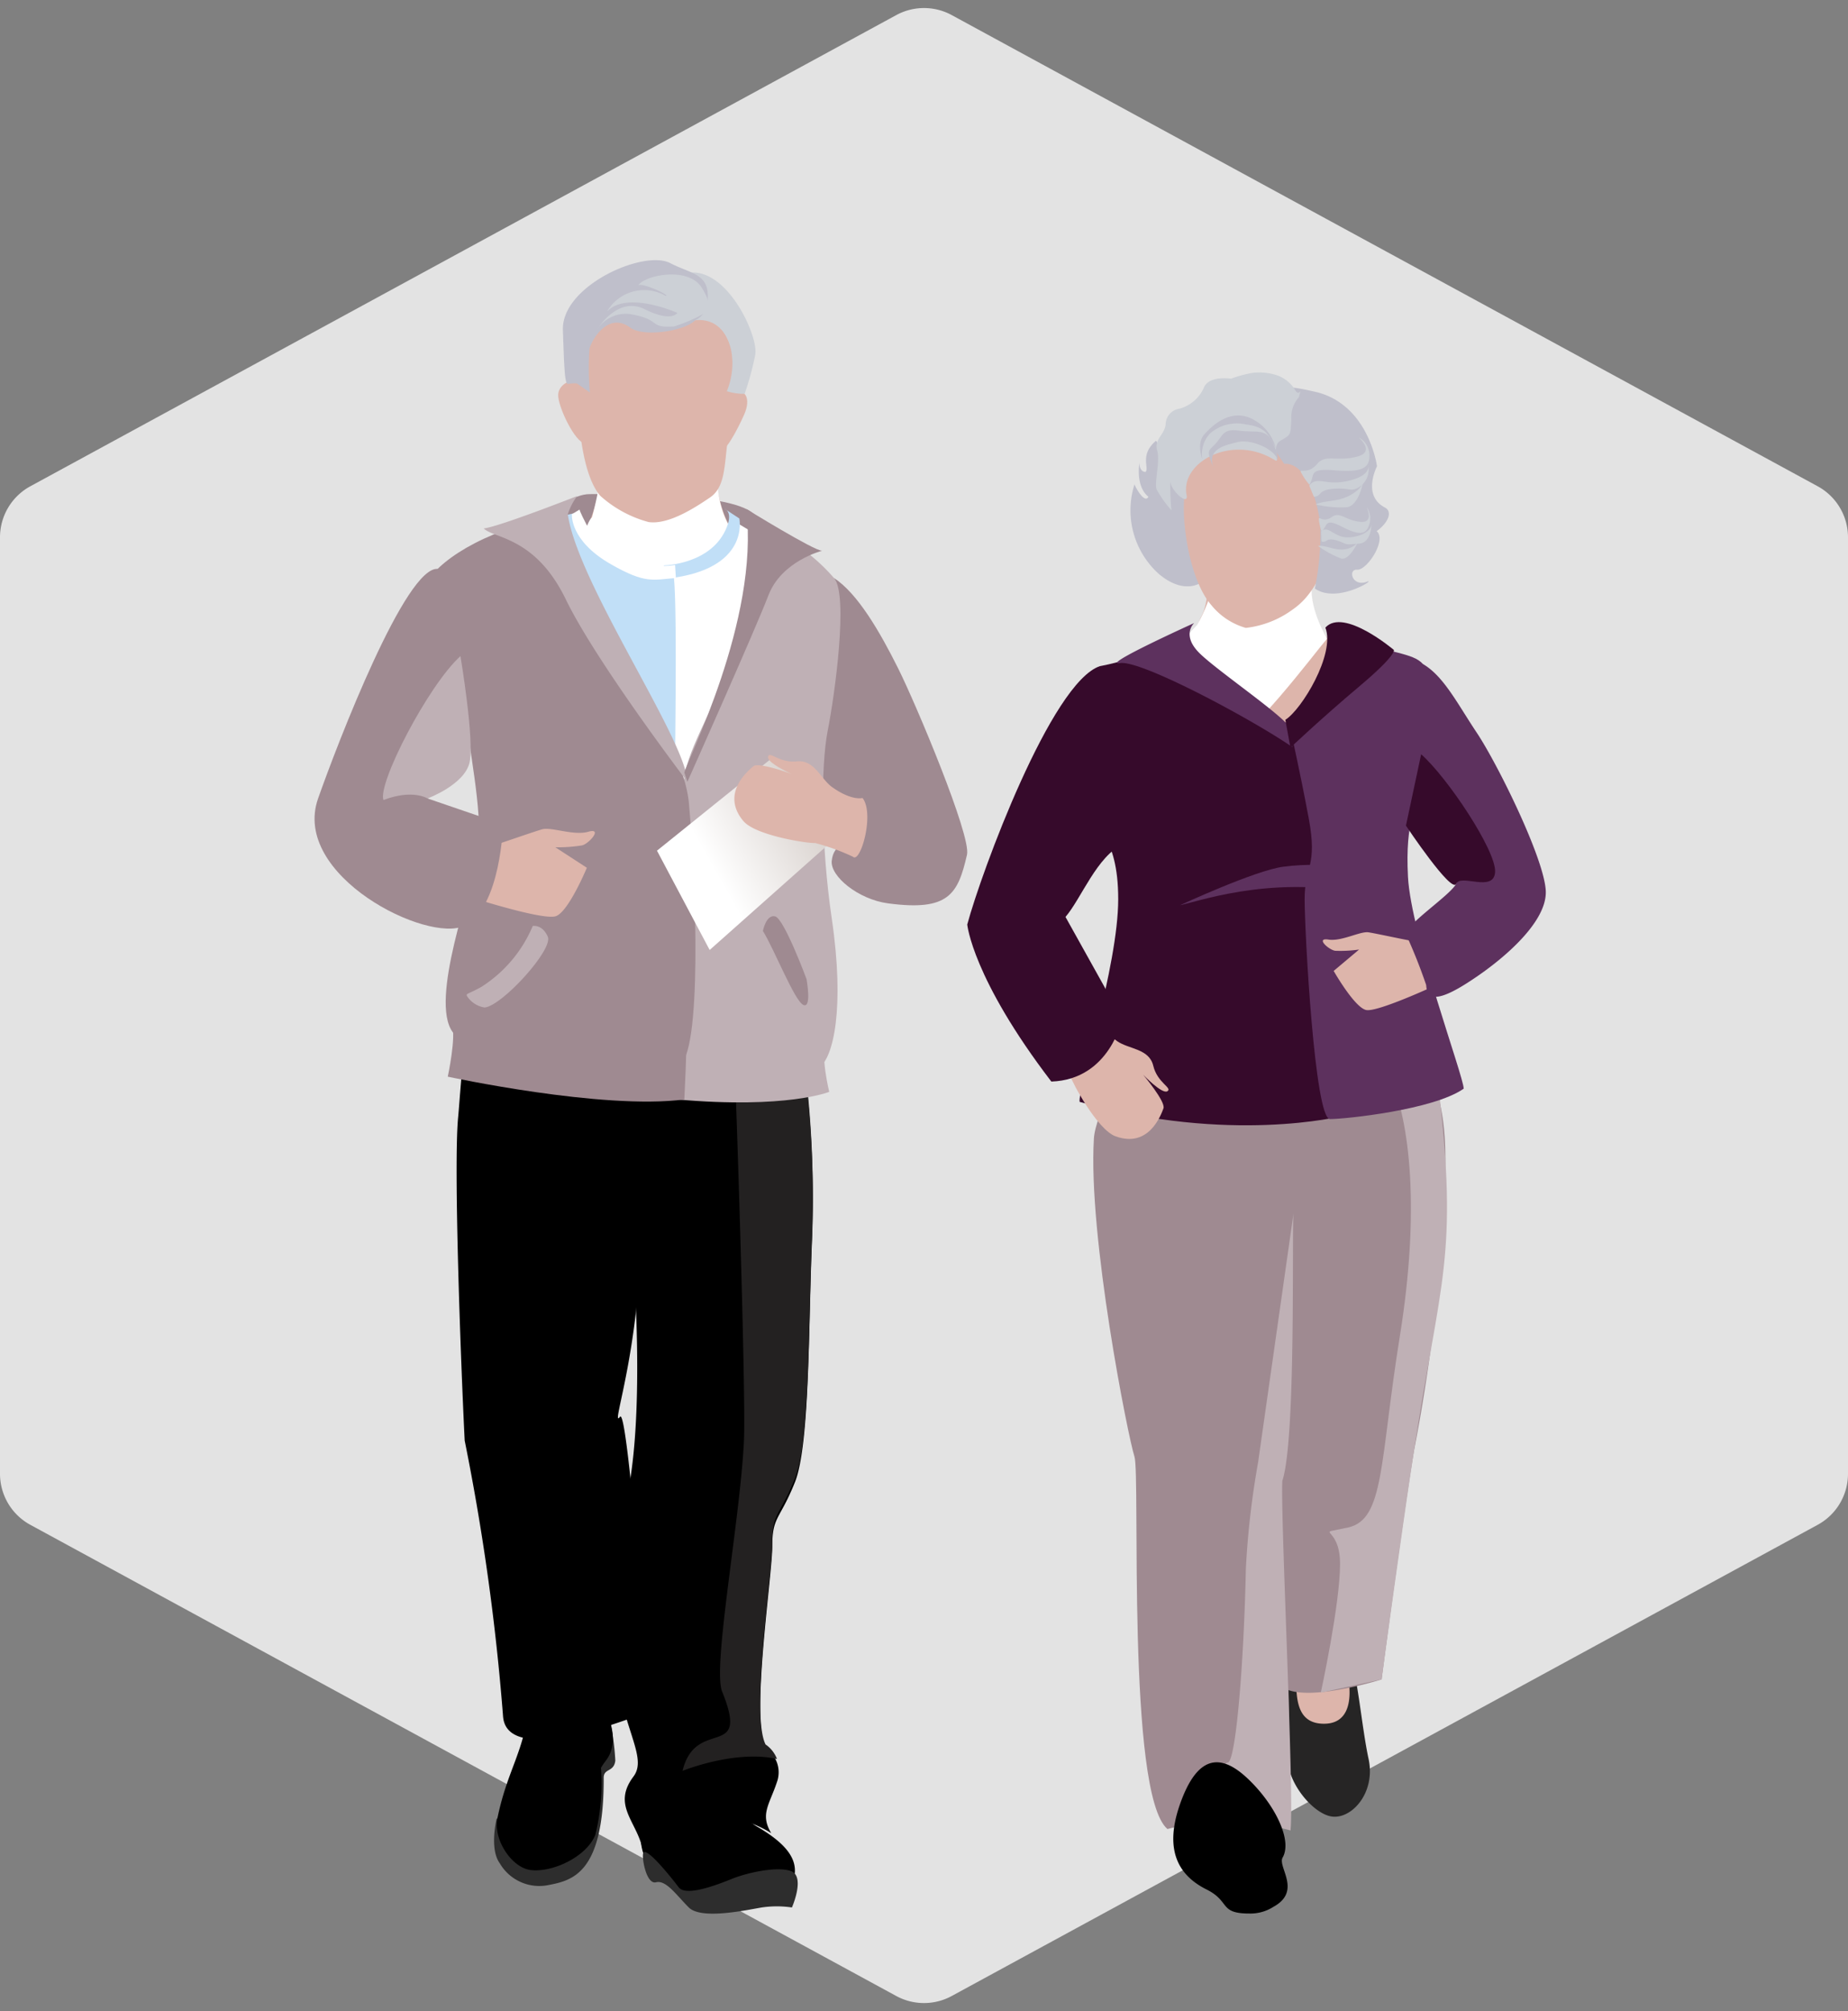<?xml version="1.0" encoding="UTF-8"?>
<svg xmlns="http://www.w3.org/2000/svg" xmlns:xlink="http://www.w3.org/1999/xlink" width="159" height="173" viewBox="0 0 159 173">
  <rect x="0" y="0" width="159" height="173" fill="#808080" stroke="none"/>
  <defs>
    <linearGradient id="linear-gradient" x1="7.289" y1="1.063" x2="7.957" y2="0.069" gradientUnits="objectBoundingBox">
      <stop offset="0" stop-color="#fff"></stop>
      <stop offset="0.412" stop-color="#baada6"></stop>
    </linearGradient>
    <linearGradient id="linear-gradient-2" x1="0.204" y1="-3.696" x2="0.775" y2="-4.69" xlink:href="#linear-gradient"></linearGradient>
    <linearGradient id="linear-gradient-3" x1="0.34" y1="0.594" x2="1.784" y2="-0.317" gradientUnits="objectBoundingBox">
      <stop offset="0" stop-color="#fff"></stop>
      <stop offset="0.703" stop-color="#baada6"></stop>
    </linearGradient>
  </defs>
  <g id="Grupo_8115" data-name="Grupo 8115" transform="translate(-1039 -833)">
    <path id="Polígono_9" data-name="Polígono 9" d="M126.778,0a5,5,0,0,1,4.392,2.611l40.53,74.5a5,5,0,0,1,0,4.779l-40.53,74.5A5,5,0,0,1,126.778,159H46.222a5,5,0,0,1-4.392-2.611L1.3,81.889a5,5,0,0,1,0-4.779l40.53-74.5A5,5,0,0,1,46.222,0Z" transform="translate(1039 1006) rotate(-90)" fill="#e3e3e3"></path>
    <g id="Grupo_7756" data-name="Grupo 7756" transform="translate(720.006 631.651)">
      <g id="Grupo_7742" data-name="Grupo 7742" transform="translate(402.215 233.374)">
        <g id="Grupo_7731" data-name="Grupo 7731" transform="translate(10.844 58.399)">
          <g id="Grupo_7730" data-name="Grupo 7730">
            <g id="Grupo_7727" data-name="Grupo 7727" transform="translate(15.132 0.175)">
              <path id="Trazado_8484" data-name="Trazado 8484" d="M415.031,308.672c-1.05,1.149-2.083.772-2.593,2.657s.7,5.342.374,7.474,2.028,5.109,3.737,5.372,3.814-2.027,3.182-4.954-.984-7.791-1.7-8.774A8.046,8.046,0,0,0,415.031,308.672Z" transform="translate(-411.178 -258.514)" fill="#262525"></path>
              <path id="Trazado_8485" data-name="Trazado 8485" d="M419.637,297.015c1.1,2.271,1.945,6.982,0,10.376a16.33,16.33,0,0,0-1.937,8.756s1.294,4.64-1.942,4.64-2.307-4.024-2.126-7.957-.948-7.352-.948-10.749a12.113,12.113,0,0,1,1.133-5.447Z" transform="translate(-411.036 -263.106)" fill="#ddb5ab"></path>
              <path id="Trazado_8486" data-name="Trazado 8486" d="M424.481,272.364c2.789,4.533,2.133,9.935,2.047,12.857a148.02,148.02,0,0,1-2.57,21.313c-1.062,6.37-2.792,19.7-2.792,19.7s-8.543,2.7-9.065-.173-.611-12.726-.611-19.264.524-17.522.524-20.658.262-11.247.262-11.247Z" transform="translate(-411.491 -272.364)" fill="#9f8a91"></path>
            </g>
            <g id="Grupo_7728" data-name="Grupo 7728" transform="translate(3.072 8.014)">
              <path id="Trazado_8487" data-name="Trazado 8487" d="M403.856,278.041c-.077,5.483-2.373,16.392-.077,25.585l1.148,4.588s-2.2,7.055,2.757,24.953l-.456,4.914s8.184,2.882,7.034.582-1.865-8.047-1.865-8.047,2.4-13.839,1-18.259c-.642-2.049-1.573-5.288-.427-7.587s3.448-16.651,3.448-21.82S403.856,278.041,403.856,278.041Z" transform="translate(-402.761 -278.038)" fill="#d6a092"></path>
            </g>
            <g id="Grupo_7729" data-name="Grupo 7729">
              <path id="Trazado_8488" data-name="Trazado 8488" d="M400.591,279.733c-.524,8.37,2.963,25.806,3.487,27.374s-.7,29.026,2.839,32.044c0,0,7.148-1.937,10.585.122,0,0-.524-29.9,0-33.561s1.044-15.6,1.044-18.48-.26-11.246-.26-11.246l-14.732-3.748S400.723,277.63,400.591,279.733Z" transform="translate(-400.537 -272.237)" fill="#9f8a91"></path>
              <path id="Trazado_8489" data-name="Trazado 8489" d="M414.965,282.334c-.152,1.734.229,19.438-.961,23.011-.173,2.966,1.047,27.374.7,30.076a16.267,16.267,0,0,0-6.451-.438c-1.046.174.348-5.4,1.046-5.4s1.4-8.542,1.569-16.736a73.211,73.211,0,0,1,1.047-9.067Z" transform="translate(-397.738 -268.385)" fill="#bfb0b5"></path>
            </g>
            <path id="Trazado_8490" data-name="Trazado 8490" d="M412.061,329.528c-2.637,0-1.605-1.032-3.675-2.067s-3.813-3.01-2.289-7.338c1.493-4.251,3.5-4.417,5.848-2.181,2.3,2.181,3.842,5.273,2.983,6.769-.46.8,1.691,2.887-.8,4.245A3.661,3.661,0,0,1,412.061,329.528Z" transform="translate(-398.636 -255.345)"></path>
          </g>
          <path id="Trazado_8491" data-name="Trazado 8491" d="M420.638,274.082c1.743,3.836,2.615,11.506.872,22.318s-1.308,15.776-4.447,16.475-.7-.348-.7,3.137-1.656,11.071-1.656,11.071l5.229-1.137s1.656-12.273,2.792-19.7c2.264-14.819,3.835-16.562,2.092-31.381C424.42,271.454,420.638,274.082,420.638,274.082Z" transform="translate(-395.131 -271.902)" fill="#bfb0b5"></path>
        </g>
        <g id="Grupo_7739" data-name="Grupo 7739" transform="translate(14.041)">
          <g id="Grupo_7733" data-name="Grupo 7733" transform="translate(2.13 15.051)">
            <path id="Trazado_8492" data-name="Trazado 8492" d="M404.772,249.954a5.23,5.23,0,0,0,3.405-3.079c.764-1.315.607-3.755.84-5.878l4.207-.09,0,0,.018.008.025,0,0,.006,4.639.923c-1.315,6.363,3.148,8.677,3.148,8.677l-2.775,12.361Z" transform="translate(-404.25 -240.841)" fill="#ddb5ab"></path>
            <g id="Grupo_7732" data-name="Grupo 7732" style="mix-blend-mode: multiply;isolation: isolate">
              <path id="Trazado_8493" data-name="Trazado 8493" d="M417.631,242.693c1,.356-.913,1.609,1.549,6.034-1.011,1.158-6.975,9.155-8.619,8.938-1.357-.175-5.418-6.138-6.167-7.171,1.37-.392,2.266-1.54,3.595-2.941,1.275-2.107,2.43-6.435,1.413-6.695Z" transform="translate(-404.394 -240.858)" fill="url(#linear-gradient)"></path>
            </g>
          </g>
          <g id="Grupo_7738" data-name="Grupo 7738">
            <path id="Trazado_8494" data-name="Trazado 8494" d="M406.053,234.878c-.416.443-.676-.2-1-.651-1.456,1.225-.54,2.378-.909,2.686-.561-.037-.515-.8-.515-.8s-.377,2.006.772,2.936c-.336.626-1.129-.837-1.2-1.075a7.358,7.358,0,0,0,2.1,7.715c2.532,2.132,4.83.9,5.31-2.263S406.053,234.878,406.053,234.878Z" transform="translate(-402.852 -228.337)" fill="#bfbfcb"></path>
            <g id="Grupo_7735" data-name="Grupo 7735" transform="translate(4.593 4.332)">
              <g id="Grupo_7734" data-name="Grupo 7734">
                <path id="Trazado_8495" data-name="Trazado 8495" d="M406.195,241.16c.141,2.778.961,6.034,2.34,7.626a5.9,5.9,0,0,0,2.973,1.97,8.4,8.4,0,0,0,4.028-1.576c1.637-1.119,2.739-3.114,3.521-6.348,1.1-4.568.29-9.256-5.5-9.7C408.117,232.712,405.955,236.5,406.195,241.16Z" transform="translate(-406.177 -233.099)" fill="#ddb5ab"></path>
              </g>
            </g>
            <path id="Trazado_8496" data-name="Trazado 8496" d="M415.738,248.215c1.948,1.366,5.41-.928,4.47-.58-1.267.467-1.659-1.1-.826-1.039s2.565-2.547,1.674-3.311c1.043-.768,1.37-1.7.7-2.042-1.984-1.035-.673-3.541-.673-3.541s-.706-5.436-5.439-6.438c-.952-.2-3.842-.96-4.8.419s2.263,5.815,2.263,5.815,2.292-.5,3.106,5.225A24.292,24.292,0,0,1,415.738,248.215Z" transform="translate(-399.87 -229.615)" fill="#bfbfcb"></path>
            <path id="Trazado_8497" data-name="Trazado 8497" d="M416.736,232.11c.293-1.16.088.126-.345-.656a2.944,2.944,0,0,0-1.619-1.259,4.956,4.956,0,0,0-2.052-.178,10.871,10.871,0,0,0-1.821.495s-1.893-.294-2.332.761a3.211,3.211,0,0,1-2.108,1.822,1.386,1.386,0,0,0-1.187,1.368c-.1.876-1.013,1.282-.731,2.217s-.264,2.791-.041,3.368a10.046,10.046,0,0,0,1.274,1.792,20.609,20.609,0,0,1-.1-2.459c.109.851,1.593,2.1,1.4,1.144-.573-2.822,3.916-5.285,7.569-3.02.605.379-.38-1.134.511-1.658s.865-.421.932-1.848A2.569,2.569,0,0,1,416.736,232.11Z" transform="translate(-402.244 -229.963)" fill="#ccd0d6"></path>
            <g id="Grupo_7736" data-name="Grupo 7736" transform="translate(16.145 11.592)">
              <path id="Trazado_8498" data-name="Trazado 8498" d="M414.82,240.454c.586-.535.218-1.2,1.828-.373s2.047.524,2.278-.224a1.687,1.687,0,0,0-.178-1.438c-.267-.414.774,1.3-.535,1.212s-1.79-.931-2.5-.425-1.086-.041-1.13.151A5.046,5.046,0,0,0,414.82,240.454Z" transform="translate(-414.524 -238.354)" fill="#ccd0d6"></path>
              <path id="Trazado_8499" data-name="Trazado 8499" d="M414.726,240.062c.547-.45.884.17,1.745.443s2.64-.214,2.6-1.145c0,0,.022,1.678-1.067,1.76s-1,.1-1.451-.1-1.039-.381-1.333-.171-.464.07-.464.07Z" transform="translate(-414.468 -237.971)" fill="#ccd0d6"></path>
              <path id="Trazado_8500" data-name="Trazado 8500" d="M414.539,240.921c.66-.094,1.561.484,2.462.26s1.051-.783,1.051-.783-.774,1.8-1.527,1.607A8.6,8.6,0,0,1,414.539,240.921Z" transform="translate(-414.539 -237.575)" fill="#ccd0d6"></path>
            </g>
            <g id="Grupo_7737" data-name="Grupo 7737" transform="translate(14.643 5.611)">
              <path id="Trazado_8501" data-name="Trazado 8501" d="M414.206,238.082c.554-.855-.2-1.435,2.257-1.231s2.9-.32,2.907-1.253a1.764,1.764,0,0,0-.815-1.521c-.517-.344,1.547,1.107-.217,1.585s-2.728-.245-3.462.635-1.445.431-1.424.662A5.445,5.445,0,0,0,414.206,238.082Z" transform="translate(-413.452 -234.025)" fill="#ccd0d6"></path>
              <path id="Trazado_8502" data-name="Trazado 8502" d="M413.989,237.56c.543-.745,1.235-.2,2.477-.283s2.974-.647,2.545-1.665a1.791,1.791,0,0,1-.847,2.14c-.515.283-.7.086-1.379.065s-1.52.032-1.825.4-.58.283-.58.283Z" transform="translate(-413.247 -233.42)" fill="#ccd0d6"></path>
              <path id="Trazado_8503" data-name="Trazado 8503" d="M414.39,238.765c.85-.385,1.877-.184,3-.812s1.111-1.261,1.111-1.261-.354,2.179-1.437,2.314A9.486,9.486,0,0,1,414.39,238.765Z" transform="translate(-413.094 -233.008)" fill="#ccd0d6"></path>
            </g>
            <path id="Trazado_8504" data-name="Trazado 8504" d="M413.653,236.085c-.413-1.047-2.476-1.75-3.385-1.507s-2.956.513-2.028,2.466c-.789-1.846-.558-1.632.061-2.3s.624-1.341,2.009-1.138,2.339-.249,2.914,1S413.653,236.085,413.653,236.085Z" transform="translate(-400.989 -228.587)" fill="#bfbfcb"></path>
            <path id="Trazado_8505" data-name="Trazado 8505" d="M413.7,235.452c-.6-1.091-.868-1.829-2.561-2.024a3.5,3.5,0,0,0-3.1.781,2.633,2.633,0,0,0-.66,2.2s-.522-1.354.177-2.129,2.112-2.094,3.832-1.457A3.911,3.911,0,0,1,413.7,235.452Z" transform="translate(-401.199 -228.939)" fill="#bfbfcb"></path>
          </g>
        </g>
        <path id="Trazado_8506" data-name="Trazado 8506" d="M401.439,249.039s4.816-.851,6.842-2.746c1.017-.949,1.7,7.628,10.723,7.714,0,0,4.063,2.045,4.577,7.934.544,6.143-1.308,25.8-1.308,25.8s-9.676,2.442-22.579-1.218c-.228-.866,3.315-11.654,3.315-17.437s-2.321-5.768-1.743-8.193Z" transform="translate(-390.02 -223.762)" fill="#360a2b"></path>
        <path id="Trazado_8507" data-name="Trazado 8507" d="M416.087,246.293c-.231-.776,1.911.493,3.66,1.044,2.116.669,4.354.816,4.642,1.962.524,2.092-.152,9.306-.413,10.614s-1.308,2.353-1.046,7.322,4.794,17.173,4.794,18.22c-2.615,1.829-10.2,2.614-11.506,2.614s-2.18-16.04-2.18-18.916,1.133-2.789.349-6.974-1.569-7.626-1.569-7.626S417.655,251.588,416.087,246.293Z" transform="translate(-385.01 -223.828)" fill="#5d315e"></path>
        <path id="Trazado_8508" data-name="Trazado 8508" d="M405.939,264.11c2.266-.524,8.717-2.788,17.086-.7,3.117.779,0-3.659-8.193-2.615C412.408,261.108,405.939,264.11,405.939,264.11Z" transform="translate(-387.633 -218.263)" fill="#5d315e"></path>
        <path id="Trazado_8509" data-name="Trazado 8509" d="M404.089,273.064c1,.7,2.751.629,3.107,2.114s1.672,1.9,1.218,2.192-2.083-1.413-2.083-1.413,1.956,2.319,1.742,2.89-1.254,3.45-4.126,2.4c-1.572-.572-3.751-4.665-3.872-5.164s-3.463-4.733-3.463-4.733l2.966-3.535S402.374,271.869,404.089,273.064Z" transform="translate(-391.192 -215.525)" fill="#ddb5ab"></path>
        <path id="Trazado_8510" data-name="Trazado 8510" d="M404.107,248.26c-4.183,1.394-10.2,17.7-11.419,22.229,0,0,.435,4.618,7.235,13.509,5.056-.173,6.1-5.4,6.1-5.4l-4.882-8.761c1.37-1.6,2.7-5.229,4.968-6.275C411.057,261.278,404.107,248.26,404.107,248.26Z" transform="translate(-392.688 -222.984)" fill="#360a2b"></path>
        <path id="Trazado_8511" data-name="Trazado 8511" d="M417.109,256.257c-3.4-2.355-12.989-7.5-14.819-7.236s6.363-3.443,6.363-3.443-1.131,1,.437,2.571,7.845,5.8,7.845,6.583A7.586,7.586,0,0,0,417.109,256.257Z" transform="translate(-389.127 -224.007)" fill="#5d315e"></path>
        <path id="Trazado_8512" data-name="Trazado 8512" d="M412.5,253.923c1.4-.872,4.316-5.664,3.443-7.931,1.571-1.743,5.886,1.917,5.886,1.917s.347.35-2.965,3.139-5.928,5.273-5.928,5.273Z" transform="translate(-385.13 -224.029)" fill="#360a2b"></path>
        <g id="Grupo_7741" data-name="Grupo 7741" transform="translate(30.592 24.86)">
          <g id="Grupo_7740" data-name="Grupo 7740">
            <path id="Trazado_8513" data-name="Trazado 8513" d="M422.448,265.565c-.572-.088-2.963-.612-3.677-.725s-2.315.8-3.452.623.008.873.573.963a11.175,11.175,0,0,0,2.063-.106l-2.188,1.839s1.828,3.212,2.825,3.368,5.71-2.018,5.71-2.018Z" transform="translate(-414.833 -241.523)" fill="#ddb5ab"></path>
            <path id="Trazado_8514" data-name="Trazado 8514" d="M421.693,247.959c2.068.876,3.311,3.461,5.093,6.127s5.838,10.872,5.949,13.641-3.929,6.145-6.986,8.047-3.246.772-3.306.029a46.136,46.136,0,0,0-1.712-4.309c-.245-.774,3.767-3.375,4.295-4.394s-6.6-6.62-6.823-8.678S421.693,247.959,421.693,247.959Z" transform="translate(-413.551 -247.959)" fill="#5d315e"></path>
          </g>
          <path id="Trazado_8515" data-name="Trazado 8515" d="M421.318,253.749c2.268,2,6.45,8.282,6.363,10.112s-2.951.141-3.347,1.029-4.323-5-4.323-5Z" transform="translate(-412.857 -245.75)" fill="#360a2b"></path>
        </g>
      </g>
      <g id="Grupo_7755" data-name="Grupo 7755" transform="translate(346.058 223.734)">
        <path id="Trazado_8516" data-name="Trazado 8516" d="M359.663,241.438c1.917-1.917,3.488-3.137,4.881-3.137s13.685-.283,14.384,2.156-3.661,7-3.661,7Z" transform="translate(-340.868 -218.181)" fill="#9f8a91"></path>
        <path id="Trazado_8517" data-name="Trazado 8517" d="M378.827,243.526c2.027,1.31,3.945,4.622,5.513,7.761s6.3,14.425,5.928,16.037c-.783,3.4-1.568,4.881-6.8,4.184-2.568-.343-4.986-2.342-4.838-3.661.174-1.568,1.253-.823,1.044-3.662-.072-1.011-2.217-2.891-2.311-4.357C377.018,254.25,378.827,243.526,378.827,243.526Z" transform="translate(-334.132 -216.184)" fill="#9f8a91"></path>
        <g id="Grupo_7749" data-name="Grupo 7749" transform="translate(19.24)">
          <g id="Grupo_7744" data-name="Grupo 7744" transform="translate(0 14.813)">
            <path id="Trazado_8518" data-name="Trazado 8518" d="M360.243,245a27.235,27.235,0,0,0,3.983-2.625,24.189,24.189,0,0,0,1.589-7.539l2.84-.38v0l.023.007.023-.007v.006l6.483.765c-.576,6.931,2.706,9.276,2.706,9.276l-1.029,12.65Z" transform="translate(-359.887 -234.456)" fill="#ddb5ab"></path>
            <g id="Grupo_7743" data-name="Grupo 7743" transform="translate(0 0.398)" style="mix-blend-mode: multiply;isolation: isolate">
              <path id="Trazado_8519" data-name="Trazado 8519" d="M375.308,236.286c.189,1.709-.481,5.483,2.958,8.25-.926,1.361-8.56,7.979-10.335,7.964-1.462-.011-7.015-6.283-7.946-7.282,4.126-.231,3.872-2.861,4.633-3.571a29.806,29.806,0,0,0,1.026-6.9Z" transform="translate(-359.985 -234.744)" fill="url(#linear-gradient-2)"></path>
            </g>
          </g>
          <g id="Grupo_7748" data-name="Grupo 7748" transform="translate(1.715)">
            <g id="Grupo_7746" data-name="Grupo 7746" transform="translate(1.447 3.34)">
              <g id="Grupo_7745" data-name="Grupo 7745">
                <path id="Trazado_8520" data-name="Trazado 8520" d="M362.507,234.868c.123,2.822.551,6.585,1.945,8.206a10.133,10.133,0,0,0,4.16,2.261c1.746.251,4.074-1.294,5.276-2.108,1.667-1.13,1.084-3.691,1.9-6.968,1.145-4.633-.145-9.854-6.031-10.087C360.742,225.819,362.295,230.142,362.507,234.868Z" transform="translate(-362.274 -226.151)" fill="#ddb5ab"></path>
              </g>
            </g>
            <path id="Trazado_8521" data-name="Trazado 8521" d="M363.435,231.133c-.745-.108-2.118.3-2.2,1.308s1.506,4.258,2.295,4.2S363.435,231.133,363.435,231.133Z" transform="translate(-361.227 -220.917)" fill="#ddb5ab"></path>
            <path id="Trazado_8522" data-name="Trazado 8522" d="M372.361,232.012c1.084-.439,1.629.472,1.011,1.873s-1.7,3.375-1.967,2.923S372.361,232.012,372.361,232.012Z" transform="translate(-357.359 -220.618)" fill="#ddb5ab"></path>
            <g id="Grupo_7747" data-name="Grupo 7747" transform="translate(0.41)">
              <path id="Trazado_8523" data-name="Trazado 8523" d="M369.254,229.017c3.944-1.8,5.45,2.455,4.109,5.693a4.964,4.964,0,0,0,1.531.227,25.047,25.047,0,0,0,.906-3.325c.381-1.673-2.916-8.74-6.692-6.771S369.254,229.017,369.254,229.017Z" transform="translate(-359.256 -223.442)" fill="#ccd0d6"></path>
              <path id="Trazado_8524" data-name="Trazado 8524" d="M372.921,228.887c-.884.939-4.441,1.495-5.592.649-1.93-1.428-3.338,1.09-3.519,1.818a24.04,24.04,0,0,0,.036,3.758l-1.062-.742s-.057-.106-.816,0c-.274.043-.325-1.148-.442-4.631-.127-3.8,6.952-6.94,9.232-5.757,1.677.87,3.181.9,3.235,2.717S372.921,228.887,372.921,228.887Z" transform="translate(-361.524 -223.734)" fill="#bfbfcb"></path>
              <path id="Trazado_8525" data-name="Trazado 8525" d="M370.28,229.092c-2.3.148-.966-.605-3.872-1.076a2.927,2.927,0,0,0-2.763,1.368s1.738-2.951,4.1-1.778,2.82.319,2.82.319-4.335-1.945-6.049-.116a3.681,3.681,0,0,1,5.046-1.341c.437-.032-1.967-1.152-2.361-.92.611-.879,4.292-1.626,5.45.192s.374,2.126-.239,2.489A15.506,15.506,0,0,1,370.28,229.092Z" transform="translate(-360.715 -223.395)" fill="#ccd0d6"></path>
            </g>
          </g>
        </g>
        <g id="Grupo_7753" data-name="Grupo 7753" transform="translate(12.223 59.33)">
          <g id="Grupo_7751" data-name="Grupo 7751" transform="translate(0 2.271)">
            <g id="Grupo_7750" data-name="Grupo 7750" transform="translate(3.223 61.382)">
              <path id="Trazado_8526" data-name="Trazado 8526" d="M357.453,323.27s-.634,2.571.275,3.81a3.935,3.935,0,0,0,4.182,1.875c2.05-.4,4.79-.975,4.759-9.228,0-.843.888-.459,1-1.486a21.779,21.779,0,0,0-.569-3.923Z" transform="translate(-357.238 -312.163)" fill="#2d2d2d"></path>
              <path id="Trazado_8527" data-name="Trazado 8527" d="M366.392,313.559a2.336,2.336,0,0,0-.385.08c-1.069-2.032-5.786.083-5.786.083-.408,4.382-1.868,5.762-2.757,10.063-.385,1.859,1.228,4.255,2.838,4.468,1.865.242,4.821-1.115,5.589-3.036a18.679,18.679,0,0,0,.481-5.758,6.665,6.665,0,0,1,.426-.623C368.1,317.131,366.955,314.858,366.392,313.559Z" transform="translate(-357.174 -312.757)"></path>
            </g>
            <path id="Trazado_8528" data-name="Trazado 8528" d="M358.9,331.974a196.929,196.929,0,0,0-3.3-23.711c-.325-6.489-.975-23.725-.56-27.853.144-1.444.651-9.81,1.625-12.085l16.307.326s-2.592,10.867-2.271,18.183c.54,12.447-2.706,20.669-1.734,19.376.587-.782,2.057,17.638,2.489,25.326C371.456,331.536,359.236,336.693,358.9,331.974Z" transform="translate(-354.906 -268.325)"></path>
          </g>
          <path id="Trazado_8529" data-name="Trazado 8529" d="M379.551,327.7c.408-1.546-.522-2.93-3.165-4.465-2.035-1.184-2.99-3.807-2.43-7.11l-6.385.671c-.569,2.98-1.7,6.6-.977,8.71.551,1.6,1.569,1.336,1.862,1.76-.01.066,1.376,3.832,8.743,2.541A4.605,4.605,0,0,0,379.551,327.7Z" transform="translate(-350.536 -247.82)"></path>
          <path id="Trazado_8530" data-name="Trazado 8530" d="M366.539,322.937c-.151.326.243,2.737,1.1,2.52s1.732,1.08,2.817,2.165,4.979.216,6.28,0a8.945,8.945,0,0,1,2.594,0s1.19-2.706-.108-3.139-3.9.214-4.979.648-4,1.622-4.654.758S366.807,322.365,366.539,322.937Z" transform="translate(-350.48 -245.252)" fill="#2d2d2d"></path>
          <path id="Trazado_8531" data-name="Trazado 8531" d="M380.079,269.388a90.306,90.306,0,0,1,1.732,21.211c-.326,7.468-.181,17.752-1.477,21s-1.951,2.92-1.951,5.518-1.875,14.775-.577,17.372a2.467,2.467,0,0,1,.974,2.923c-.649,1.945-1.464,2.759-.485,4.383-4.388-2.762-10.039-1.22-11.012,1.7-.356-2.6-2.789-3.98-.843-6.573s-4.508-6.927-.611-23.815c1.365-5.918,1.062-16.775.193-25.323-.793-7.861.852-18.833.852-18.833Z" transform="translate(-351.225 -265.814)"></path>
          <g id="Grupo_7752" data-name="Grupo 7752" transform="translate(19.439)">
            <path id="Trazado_8532" data-name="Trazado 8532" d="M376.119,335.031c-1.3-2.6.577-14.775.577-17.375s.649-2.268,1.951-5.518,1.151-13.531,1.477-21a90.324,90.324,0,0,0-1.732-21.214l-5.356-3.248c.4,6.612,1.42,38.109,1.225,42.209-.325,6.822-2.728,19.491-1.879,21.594,2.44,6.009-2.268,2.112-3.405,6.822,1.234-.486,5.066-1.719,8.124-1.022A2.626,2.626,0,0,0,376.119,335.031Z" transform="translate(-368.977 -266.681)" fill="#232121"></path>
          </g>
        </g>
        <path id="Trazado_8533" data-name="Trazado 8533" d="M371.719,244.085a5.116,5.116,0,0,0,3.1-4.2s.917.543,6.538,3.923c2.749,1.649-3.794,28.218-4.762,38.93-.07.735-3.3,1.069-11.911,1.328-.14-8.336,3.629-34.684,4.06-39.2C368.78,244.533,370.535,244.663,371.719,244.085Z" transform="translate(-338.953 -217.573)" fill="#fff"></path>
        <path id="Trazado_8534" data-name="Trazado 8534" d="M364.981,239.472a32.229,32.229,0,0,0-7.877,2.806c-2.21,1.046-.26,3.162-.448,5.79-.141,2.018.863,8.229,1.415,10.448.536,2.228-2.5,18.3-2.76,22.3-.148,2.23,9.788,5.58,17.976,5.147-.134-8.26.778-41.592,0-41.56C364.573,244.771,364.981,239.472,364.981,239.472Z" transform="translate(-342.529 -217.73)" fill="#c1dff7"></path>
        <path id="Trazado_8535" data-name="Trazado 8535" d="M373.051,239.215l1.26.829s.961,4.363-6.153,5.163c-.5-.982-.322-1.129-.322-1.129s4.121-.062,5.4-3.3C373.766,239.443,373.051,239.215,373.051,239.215Z" transform="translate(-337.763 -217.828)" fill="#c1dff7"></path>
        <path id="Trazado_8536" data-name="Trazado 8536" d="M370.963,244.024c-2.681.453-6.187-.716-7.512-3.256-.807-1.554-.7-1.509-.7-1.509l-.663.4s-.227,2.255,3.346,4.3c2.987,1.709,3.6,1.346,5.6,1.188Z" transform="translate(-339.945 -217.811)" fill="#fff"></path>
        <path id="Trazado_8537" data-name="Trazado 8537" d="M375.307,240.64c.786,2.746-.664,7.5-2.647,12.357-1.938,4.749-4.045,7.785-3.5,10.386,1.151,5.454-.362,21.706-.159,23.349,2.878.409,10.488.823,11.723,0s2.221-5.131,1.091-12.816c-.927-6.261-.96-13.089-.348-16.17s1.792-11.691.543-13.12C378.348,240.446,375.307,240.64,375.307,240.64Z" transform="translate(-337.314 -217.285)" fill="#bfb0b5"></path>
        <path id="Trazado_8538" data-name="Trazado 8538" d="M383.246,272.461c-.536,1.231.261,4.447.261,4.447s-3.61,1.489-13.12.653c-15.453-1.355,1.836-5.411,2-5.685Z" transform="translate(-339.225 -205.369)" fill="#bfb0b5"></path>
        <path id="Trazado_8539" data-name="Trazado 8539" d="M374.667,286.993c2.092-.785,1.535-15.847.915-22.621s-11.655-21.678-10.833-24.759c-6.033.963-10.349,3.577-11.655,5.668.615,4.309,4.225,10.854,3.4,12.291.412,3.7,1.571,8.823.754,12.106s-4.312,13.022-1.539,14.83C356.885,285.118,371.346,288.238,374.667,286.993Z" transform="translate(-343.374 -217.676)" fill="#9f8a91"></path>
        <path id="Trazado_8540" data-name="Trazado 8540" d="M354.7,271.354c.408.924-.345,4.447-.345,4.447s13.308,2.885,20.353,1.96c.2-4,.173-4.968.173-4.968Z" transform="translate(-342.893 -205.568)" fill="#9f8a91"></path>
        <path id="Trazado_8541" data-name="Trazado 8541" d="M361.216,265.193a11.471,11.471,0,0,1-4.412,5.234c-1.209.676-1.366.547-1.23.818a2.208,2.208,0,0,0,1.5.961c1.506-.138,5.918-4.994,5.437-6.088S361.216,265.193,361.216,265.193Z" transform="translate(-342.443 -207.922)" fill="#bfb0b5"></path>
        <path id="Trazado_8542" data-name="Trazado 8542" d="M373.981,265.852c.964,1.54,2.7,5.968,3.465,6.353s.289-2.214.289-2.214-1.924-5.2-2.7-5.393S373.981,265.852,373.981,265.852Z" transform="translate(-335.406 -208.152)" fill="#9f8a91"></path>
        <path id="Trazado_8543" data-name="Trazado 8543" d="M357.733,260.518c.63-.184,3.251-1.111,4.034-1.336s2.715.572,3.972.21.113.986-.515,1.169a12.746,12.746,0,0,1-2.325.164l2.717,1.764s-1.6,3.858-2.7,4.177-6.711-1.456-6.711-1.456Z" transform="translate(-342.188 -210.227)" fill="#ddb5ab"></path>
        <path id="Trazado_8544" data-name="Trazado 8544" d="M356.691,242.96c-2.745-.391-8.674,15.039-10.329,19.745-2.336,6.643,9.459,12.509,12.6,10.938s3.313-8.716,3.313-8.716l-6.494-2.223s4.621-4.473,4.751-7.453C360.918,246.23,356.691,242.96,356.691,242.96Z" transform="translate(-346.058 -216.402)" fill="#9f8a91"></path>
        <path id="Trazado_8545" data-name="Trazado 8545" d="M374.116,263c-.088-3.575-9.415-17-10.288-23.012a5.317,5.317,0,0,1,.807-1.569s-6.645,2.616-8.04,2.789c.872.872,4.445.7,7.061,6.1S374.116,263,374.116,263Z" transform="translate(-342.039 -218.133)" fill="#bfb0b5"></path>
        <path id="Trazado_8546" data-name="Trazado 8546" d="M369.089,261.906c.173-.959,6.478-13.124,5.327-22.686,0,0,5.831,3.6,6.526,3.6,0,0-3.487.873-4.62,3.836s-6.972,16.039-6.972,16.039Z" transform="translate(-337.273 -217.826)" fill="#9f8a91"></path>
        <path id="Trazado_8547" data-name="Trazado 8547" d="M356.985,248.386c-2.791,2.528-7.149,10.984-6.624,12.379,2.527-.961,3.791-.133,3.791-.133s3.18-1.177,3.617-3.094S356.985,248.386,356.985,248.386Z" transform="translate(-344.433 -214.33)" fill="#bfb0b5"></path>
        <g id="Grupo_7754" data-name="Grupo 7754" transform="translate(29.463 42.564)">
          <path id="Trazado_8548" data-name="Trazado 8548" d="M382.118,262.168l-10.2,9.066-4.533-8.542,9.85-7.933,2.791,1.743Z" transform="translate(-367.386 -254.463)" fill="url(#linear-gradient-3)" style="mix-blend-mode: multiply;isolation: isolate"></path>
          <path id="Trazado_8549" data-name="Trazado 8549" d="M383.234,258.241s-.91.276-2.614-.934c-.993-.71-1.52-2.376-3.038-2.215s-2.355-.928-2.474-.4,2.031,1.486,2.031,1.486-2.839-1.058-3.3-.666-2.825,2.346-.868,4.7c1.068,1.283,5.658,1.953,6.171,1.9a18.2,18.2,0,0,1,3.271,1.185C383.059,263.891,384.288,259.592,383.234,258.241Z" transform="translate(-365.549 -254.544)" fill="#ddb5ab"></path>
        </g>
      </g>
    </g>
  </g>
</svg>
